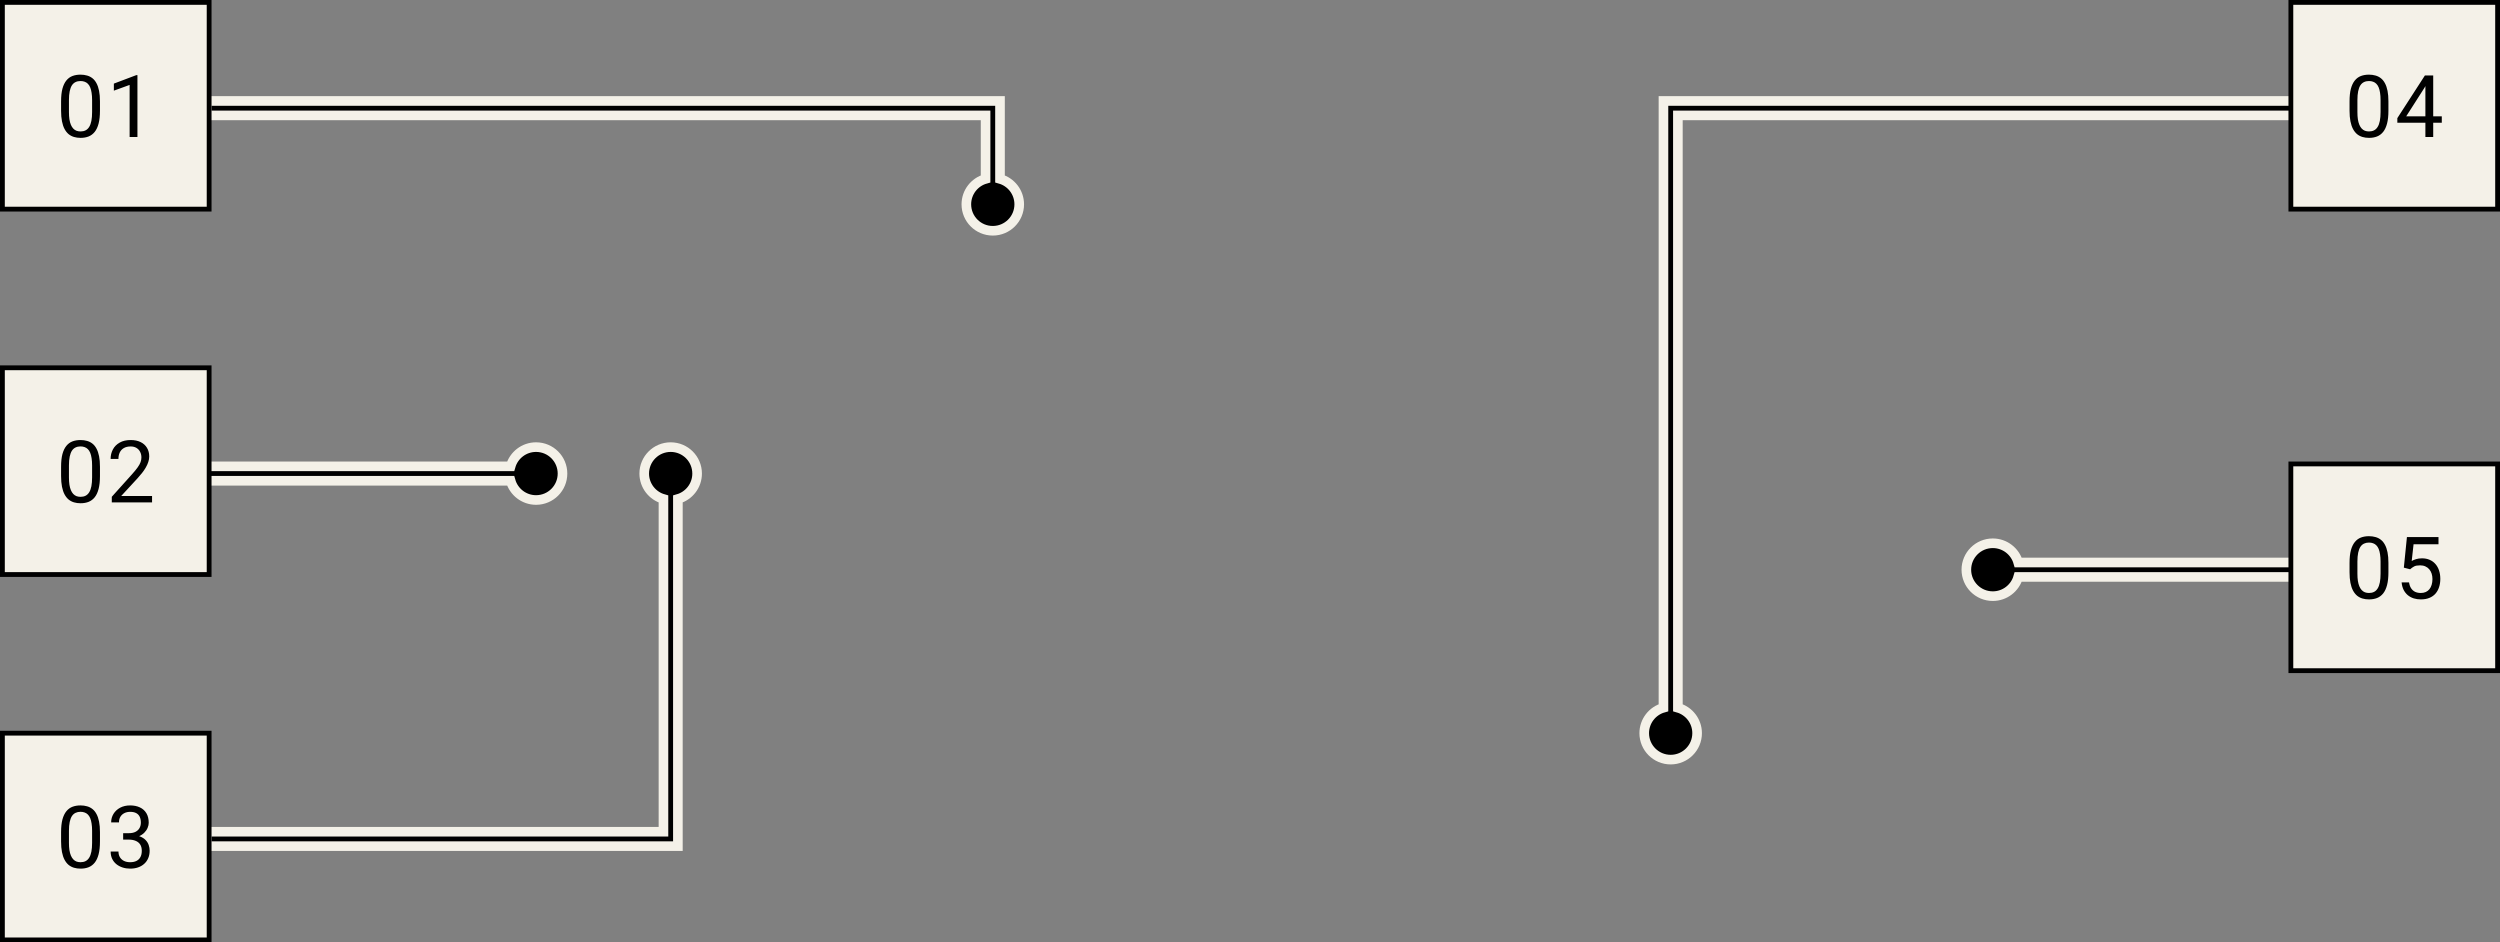<svg width="520" height="196" viewBox="0 0 520 196" fill="none" xmlns="http://www.w3.org/2000/svg">
<rect x="0" y="0" width="520" height="196" fill="#808080" stroke="none"/>
<path d="M414.5 124C411.462 124 409 121.538 409 118.5C409 115.462 411.462 113 414.5 113C417.017 113 419.139 114.692 419.792 117H498V120H419.792C419.139 122.308 417.017 124 414.5 124Z" fill="black" stroke="#F4F1E8" stroke-width="2"/>
<rect x="476.5" y="96.5" width="43" height="43" fill="#F4F1E8"/>
<rect x="476.5" y="96.5" width="43" height="43" stroke="black"/>
<path d="M496.792 117.082V119.033C496.792 120.082 496.698 120.967 496.51 121.688C496.323 122.408 496.053 122.988 495.702 123.428C495.35 123.867 494.925 124.187 494.427 124.386C493.935 124.579 493.379 124.676 492.757 124.676C492.265 124.676 491.811 124.614 491.395 124.491C490.979 124.368 490.604 124.172 490.27 123.902C489.942 123.627 489.661 123.27 489.426 122.83C489.192 122.391 489.013 121.857 488.89 121.23C488.767 120.604 488.706 119.871 488.706 119.033V117.082C488.706 116.033 488.799 115.154 488.987 114.445C489.18 113.736 489.453 113.168 489.804 112.74C490.156 112.307 490.578 111.996 491.07 111.809C491.568 111.621 492.125 111.527 492.74 111.527C493.238 111.527 493.695 111.589 494.111 111.712C494.533 111.829 494.908 112.02 495.236 112.283C495.564 112.541 495.842 112.887 496.071 113.32C496.305 113.748 496.484 114.272 496.607 114.894C496.73 115.515 496.792 116.244 496.792 117.082ZM495.157 119.297V116.81C495.157 116.235 495.122 115.731 495.051 115.298C494.987 114.858 494.89 114.483 494.761 114.173C494.632 113.862 494.468 113.61 494.269 113.417C494.076 113.224 493.85 113.083 493.592 112.995C493.341 112.901 493.056 112.854 492.74 112.854C492.353 112.854 492.01 112.928 491.712 113.074C491.413 113.215 491.161 113.44 490.956 113.751C490.757 114.062 490.604 114.469 490.499 114.973C490.393 115.477 490.341 116.089 490.341 116.81V119.297C490.341 119.871 490.373 120.378 490.437 120.817C490.507 121.257 490.61 121.638 490.745 121.96C490.88 122.276 491.044 122.537 491.237 122.742C491.43 122.947 491.653 123.1 491.905 123.199C492.163 123.293 492.447 123.34 492.757 123.34C493.156 123.34 493.505 123.264 493.803 123.111C494.102 122.959 494.351 122.722 494.55 122.399C494.756 122.071 494.908 121.652 495.007 121.143C495.107 120.627 495.157 120.012 495.157 119.297ZM501.3 118.409L499.999 118.075L500.641 111.703H507.206V113.206H502.021L501.634 116.687C501.868 116.552 502.164 116.426 502.522 116.309C502.885 116.191 503.301 116.133 503.77 116.133C504.362 116.133 504.892 116.235 505.361 116.44C505.829 116.64 506.228 116.927 506.556 117.302C506.89 117.677 507.145 118.128 507.321 118.655C507.496 119.183 507.584 119.771 507.584 120.422C507.584 121.037 507.499 121.603 507.329 122.118C507.165 122.634 506.916 123.085 506.582 123.472C506.248 123.853 505.826 124.148 505.317 124.359C504.813 124.57 504.218 124.676 503.533 124.676C503.017 124.676 502.528 124.605 502.065 124.465C501.608 124.318 501.198 124.099 500.834 123.806C500.477 123.507 500.184 123.138 499.955 122.698C499.733 122.253 499.592 121.731 499.534 121.134H501.08C501.151 121.614 501.291 122.019 501.502 122.347C501.713 122.675 501.989 122.924 502.328 123.094C502.674 123.258 503.076 123.34 503.533 123.34C503.919 123.34 504.262 123.272 504.561 123.138C504.86 123.003 505.112 122.81 505.317 122.558C505.522 122.306 505.677 122.001 505.783 121.644C505.894 121.286 505.95 120.885 505.95 120.439C505.95 120.035 505.894 119.66 505.783 119.314C505.671 118.969 505.504 118.667 505.282 118.409C505.065 118.151 504.798 117.952 504.482 117.812C504.165 117.665 503.802 117.592 503.392 117.592C502.847 117.592 502.434 117.665 502.153 117.812C501.877 117.958 501.593 118.157 501.3 118.409Z" fill="black"/>
<path d="M347.5 158C344.462 158 342 155.538 342 152.5C342 149.983 343.692 147.862 346 147.209V21H511V24H349V147.209C351.308 147.862 353 149.983 353 152.5C353 155.538 350.538 158 347.5 158Z" fill="black" stroke="#F4F1E8" stroke-width="2"/>
<rect x="476.5" y="0.5" width="43" height="43" fill="#F4F1E8"/>
<rect x="476.5" y="0.5" width="43" height="43" stroke="black"/>
<path d="M496.792 21.082V23.033C496.792 24.082 496.698 24.967 496.51 25.688C496.323 26.408 496.053 26.988 495.702 27.428C495.35 27.867 494.925 28.186 494.427 28.386C493.935 28.579 493.379 28.676 492.757 28.676C492.265 28.676 491.811 28.614 491.395 28.491C490.979 28.368 490.604 28.172 490.27 27.902C489.942 27.627 489.661 27.27 489.426 26.83C489.192 26.391 489.013 25.857 488.89 25.23C488.767 24.604 488.706 23.871 488.706 23.033V21.082C488.706 20.033 488.799 19.154 488.987 18.445C489.18 17.736 489.453 17.168 489.804 16.74C490.156 16.307 490.578 15.996 491.07 15.809C491.568 15.621 492.125 15.527 492.74 15.527C493.238 15.527 493.695 15.589 494.111 15.712C494.533 15.829 494.908 16.02 495.236 16.283C495.564 16.541 495.842 16.887 496.071 17.32C496.305 17.748 496.484 18.273 496.607 18.894C496.73 19.515 496.792 20.244 496.792 21.082ZM495.157 23.297V20.81C495.157 20.235 495.122 19.731 495.051 19.298C494.987 18.858 494.89 18.483 494.761 18.173C494.632 17.862 494.468 17.61 494.269 17.417C494.076 17.224 493.85 17.083 493.592 16.995C493.341 16.901 493.056 16.855 492.74 16.855C492.353 16.855 492.01 16.928 491.712 17.074C491.413 17.215 491.161 17.44 490.956 17.751C490.757 18.061 490.604 18.469 490.499 18.973C490.393 19.477 490.341 20.089 490.341 20.81V23.297C490.341 23.871 490.373 24.378 490.437 24.817C490.507 25.257 490.61 25.638 490.745 25.96C490.88 26.276 491.044 26.537 491.237 26.742C491.43 26.947 491.653 27.1 491.905 27.199C492.163 27.293 492.447 27.34 492.757 27.34C493.156 27.34 493.505 27.264 493.803 27.111C494.102 26.959 494.351 26.722 494.55 26.399C494.756 26.071 494.908 25.652 495.007 25.143C495.107 24.627 495.157 24.012 495.157 23.297ZM507.892 24.193V25.529H498.646V24.571L504.376 15.703H505.703L504.28 18.27L500.492 24.193H507.892ZM506.108 15.703V28.5H504.482V15.703H506.108Z" fill="black"/>
<path d="M141 176V103.792C143.308 103.139 145 101.017 145 98.5C145 95.462 142.538 93 139.5 93C136.462 93 134 95.462 134 98.5C134 101.017 135.692 103.139 138 103.792V173H43V176H141Z" fill="black" stroke="#F4F1E8" stroke-width="2"/>
<rect x="0.5" y="152.5" width="43" height="43" fill="#F4F1E8"/>
<rect x="0.5" y="152.5" width="43" height="43" stroke="black"/>
<path d="M20.792 173.082V175.033C20.792 176.082 20.698 176.967 20.51 177.688C20.323 178.408 20.053 178.988 19.702 179.428C19.35 179.867 18.925 180.187 18.427 180.386C17.935 180.579 17.379 180.676 16.758 180.676C16.265 180.676 15.811 180.614 15.395 180.491C14.979 180.368 14.604 180.172 14.27 179.902C13.942 179.627 13.661 179.27 13.426 178.83C13.192 178.391 13.013 177.857 12.89 177.23C12.767 176.604 12.706 175.871 12.706 175.033V173.082C12.706 172.033 12.8 171.154 12.987 170.445C13.18 169.736 13.453 169.168 13.804 168.74C14.156 168.307 14.578 167.996 15.07 167.809C15.568 167.621 16.125 167.527 16.74 167.527C17.238 167.527 17.695 167.589 18.111 167.712C18.533 167.829 18.908 168.02 19.236 168.283C19.564 168.541 19.843 168.887 20.071 169.32C20.305 169.748 20.484 170.272 20.607 170.894C20.73 171.515 20.792 172.244 20.792 173.082ZM19.157 175.297V172.81C19.157 172.235 19.122 171.731 19.051 171.298C18.987 170.858 18.89 170.483 18.761 170.173C18.633 169.862 18.468 169.61 18.269 169.417C18.076 169.224 17.85 169.083 17.593 168.995C17.34 168.901 17.056 168.854 16.74 168.854C16.353 168.854 16.01 168.928 15.712 169.074C15.413 169.215 15.161 169.44 14.956 169.751C14.757 170.062 14.604 170.469 14.499 170.973C14.393 171.477 14.341 172.089 14.341 172.81V175.297C14.341 175.871 14.373 176.378 14.437 176.817C14.508 177.257 14.61 177.638 14.745 177.96C14.88 178.276 15.044 178.537 15.237 178.742C15.43 178.947 15.653 179.1 15.905 179.199C16.163 179.293 16.447 179.34 16.758 179.34C17.156 179.34 17.505 179.264 17.803 179.111C18.102 178.959 18.351 178.722 18.55 178.399C18.756 178.071 18.908 177.652 19.008 177.143C19.107 176.627 19.157 176.012 19.157 175.297ZM25.616 173.302H26.777C27.345 173.302 27.814 173.208 28.183 173.021C28.558 172.827 28.836 172.566 29.018 172.238C29.205 171.904 29.299 171.529 29.299 171.113C29.299 170.621 29.217 170.208 29.053 169.874C28.889 169.54 28.643 169.288 28.315 169.118C27.987 168.948 27.571 168.863 27.067 168.863C26.61 168.863 26.205 168.954 25.854 169.136C25.508 169.312 25.236 169.563 25.036 169.892C24.843 170.22 24.746 170.606 24.746 171.052H23.12C23.12 170.401 23.285 169.81 23.613 169.276C23.941 168.743 24.401 168.318 24.992 168.002C25.59 167.686 26.282 167.527 27.067 167.527C27.84 167.527 28.517 167.665 29.097 167.94C29.677 168.21 30.128 168.614 30.451 169.153C30.773 169.687 30.934 170.352 30.934 171.148C30.934 171.471 30.858 171.816 30.705 172.186C30.559 172.549 30.328 172.889 30.011 173.205C29.701 173.521 29.296 173.782 28.798 173.987C28.3 174.187 27.703 174.286 27.005 174.286H25.616V173.302ZM25.616 174.638V173.662H27.005C27.82 173.662 28.494 173.759 29.027 173.952C29.56 174.146 29.979 174.403 30.284 174.726C30.594 175.048 30.811 175.402 30.934 175.789C31.063 176.17 31.127 176.551 31.127 176.932C31.127 177.529 31.025 178.06 30.82 178.522C30.62 178.985 30.336 179.378 29.967 179.7C29.604 180.022 29.176 180.266 28.684 180.43C28.192 180.594 27.656 180.676 27.076 180.676C26.519 180.676 25.994 180.597 25.502 180.438C25.016 180.28 24.585 180.052 24.21 179.753C23.835 179.448 23.542 179.076 23.331 178.637C23.12 178.191 23.015 177.685 23.015 177.116H24.641C24.641 177.562 24.738 177.951 24.931 178.285C25.13 178.619 25.411 178.88 25.775 179.067C26.144 179.249 26.578 179.34 27.076 179.34C27.574 179.34 28.001 179.255 28.359 179.085C28.722 178.909 29 178.646 29.194 178.294C29.393 177.942 29.492 177.5 29.492 176.967C29.492 176.434 29.381 175.997 29.159 175.657C28.936 175.312 28.619 175.057 28.209 174.893C27.805 174.723 27.328 174.638 26.777 174.638H25.616Z" fill="black"/>
<path d="M111.5 104C114.538 104 117 101.538 117 98.5C117 95.462 114.538 93 111.5 93C108.983 93 106.861 94.692 106.208 97H3V100H106.208C106.861 102.308 108.983 104 111.5 104Z" fill="black" stroke="#F4F1E8" stroke-width="2"/>
<rect x="0.5" y="76.5" width="43" height="43" fill="#F4F1E8"/>
<rect x="0.5" y="76.5" width="43" height="43" stroke="black"/>
<path d="M20.792 97.082V99.033C20.792 100.082 20.698 100.967 20.51 101.688C20.323 102.408 20.053 102.988 19.702 103.428C19.35 103.867 18.925 104.187 18.427 104.386C17.935 104.579 17.379 104.676 16.758 104.676C16.265 104.676 15.811 104.614 15.395 104.491C14.979 104.368 14.604 104.172 14.27 103.902C13.942 103.627 13.661 103.27 13.426 102.83C13.192 102.391 13.013 101.857 12.89 101.23C12.767 100.604 12.706 99.871 12.706 99.033V97.082C12.706 96.033 12.8 95.154 12.987 94.445C13.18 93.736 13.453 93.168 13.804 92.74C14.156 92.307 14.578 91.996 15.07 91.809C15.568 91.621 16.125 91.527 16.74 91.527C17.238 91.527 17.695 91.589 18.111 91.712C18.533 91.829 18.908 92.019 19.236 92.283C19.564 92.541 19.843 92.887 20.071 93.32C20.305 93.748 20.484 94.272 20.607 94.894C20.73 95.515 20.792 96.244 20.792 97.082ZM19.157 99.297V96.81C19.157 96.235 19.122 95.731 19.051 95.298C18.987 94.858 18.89 94.483 18.761 94.173C18.633 93.862 18.468 93.61 18.269 93.417C18.076 93.224 17.85 93.083 17.593 92.995C17.34 92.901 17.056 92.855 16.74 92.855C16.353 92.855 16.01 92.928 15.712 93.074C15.413 93.215 15.161 93.44 14.956 93.751C14.757 94.061 14.604 94.469 14.499 94.973C14.393 95.477 14.341 96.089 14.341 96.81V99.297C14.341 99.871 14.373 100.378 14.437 100.817C14.508 101.257 14.61 101.638 14.745 101.96C14.88 102.276 15.044 102.537 15.237 102.742C15.43 102.947 15.653 103.1 15.905 103.199C16.163 103.293 16.447 103.34 16.758 103.34C17.156 103.34 17.505 103.264 17.803 103.111C18.102 102.959 18.351 102.722 18.55 102.399C18.756 102.071 18.908 101.652 19.008 101.143C19.107 100.627 19.157 100.012 19.157 99.297ZM31.628 103.164V104.5H23.252V103.331L27.445 98.664C27.96 98.09 28.359 97.603 28.64 97.205C28.927 96.801 29.126 96.44 29.238 96.124C29.355 95.802 29.413 95.474 29.413 95.14C29.413 94.718 29.326 94.337 29.15 93.997C28.98 93.651 28.728 93.376 28.394 93.171C28.06 92.966 27.656 92.863 27.181 92.863C26.613 92.863 26.138 92.975 25.757 93.197C25.382 93.414 25.101 93.719 24.913 94.111C24.726 94.504 24.632 94.955 24.632 95.465H23.006C23.006 94.744 23.164 94.085 23.481 93.487C23.797 92.89 24.266 92.415 24.887 92.064C25.508 91.706 26.273 91.527 27.181 91.527C27.99 91.527 28.681 91.671 29.255 91.958C29.829 92.239 30.269 92.638 30.574 93.153C30.884 93.663 31.039 94.261 31.039 94.946C31.039 95.321 30.975 95.702 30.846 96.089C30.723 96.47 30.55 96.851 30.328 97.231C30.111 97.612 29.856 97.987 29.563 98.356C29.276 98.726 28.968 99.089 28.64 99.446L25.212 103.164H31.628Z" fill="black"/>
<path d="M206.5 48C209.538 48 212 45.538 212 42.5C212 39.983 210.308 37.862 208 37.209V21H43V24H205V37.209C202.692 37.862 201 39.983 201 42.5C201 45.538 203.462 48 206.5 48Z" fill="black" stroke="#F4F1E8" stroke-width="2"/>
<rect x="0.5" y="0.5" width="43" height="43" fill="#F4F1E8"/>
<rect x="0.5" y="0.5" width="43" height="43" stroke="black"/>
<path d="M20.792 21.082V23.033C20.792 24.082 20.698 24.967 20.51 25.688C20.323 26.408 20.053 26.988 19.702 27.428C19.35 27.867 18.925 28.186 18.427 28.386C17.935 28.579 17.379 28.676 16.758 28.676C16.265 28.676 15.811 28.614 15.395 28.491C14.979 28.368 14.604 28.172 14.27 27.902C13.942 27.627 13.661 27.27 13.426 26.83C13.192 26.391 13.013 25.857 12.89 25.23C12.767 24.604 12.706 23.871 12.706 23.033V21.082C12.706 20.033 12.8 19.154 12.987 18.445C13.18 17.736 13.453 17.168 13.804 16.74C14.156 16.307 14.578 15.996 15.07 15.809C15.568 15.621 16.125 15.527 16.74 15.527C17.238 15.527 17.695 15.589 18.111 15.712C18.533 15.829 18.908 16.02 19.236 16.283C19.564 16.541 19.843 16.887 20.071 17.32C20.305 17.748 20.484 18.273 20.607 18.894C20.73 19.515 20.792 20.244 20.792 21.082ZM19.157 23.297V20.81C19.157 20.235 19.122 19.731 19.051 19.298C18.987 18.858 18.89 18.483 18.761 18.173C18.633 17.862 18.468 17.61 18.269 17.417C18.076 17.224 17.85 17.083 17.593 16.995C17.34 16.901 17.056 16.855 16.74 16.855C16.353 16.855 16.01 16.928 15.712 17.074C15.413 17.215 15.161 17.44 14.956 17.751C14.757 18.061 14.604 18.469 14.499 18.973C14.393 19.477 14.341 20.089 14.341 20.81V23.297C14.341 23.871 14.373 24.378 14.437 24.817C14.508 25.257 14.61 25.638 14.745 25.96C14.88 26.276 15.044 26.537 15.237 26.742C15.43 26.947 15.653 27.1 15.905 27.199C16.163 27.293 16.447 27.34 16.758 27.34C17.156 27.34 17.505 27.264 17.803 27.111C18.102 26.959 18.351 26.722 18.55 26.399C18.756 26.071 18.908 25.652 19.008 25.143C19.107 24.627 19.157 24.012 19.157 23.297ZM28.587 15.633V28.5H26.961V17.663L23.683 18.858V17.391L28.332 15.633H28.587Z" fill="black"/>
</svg>
